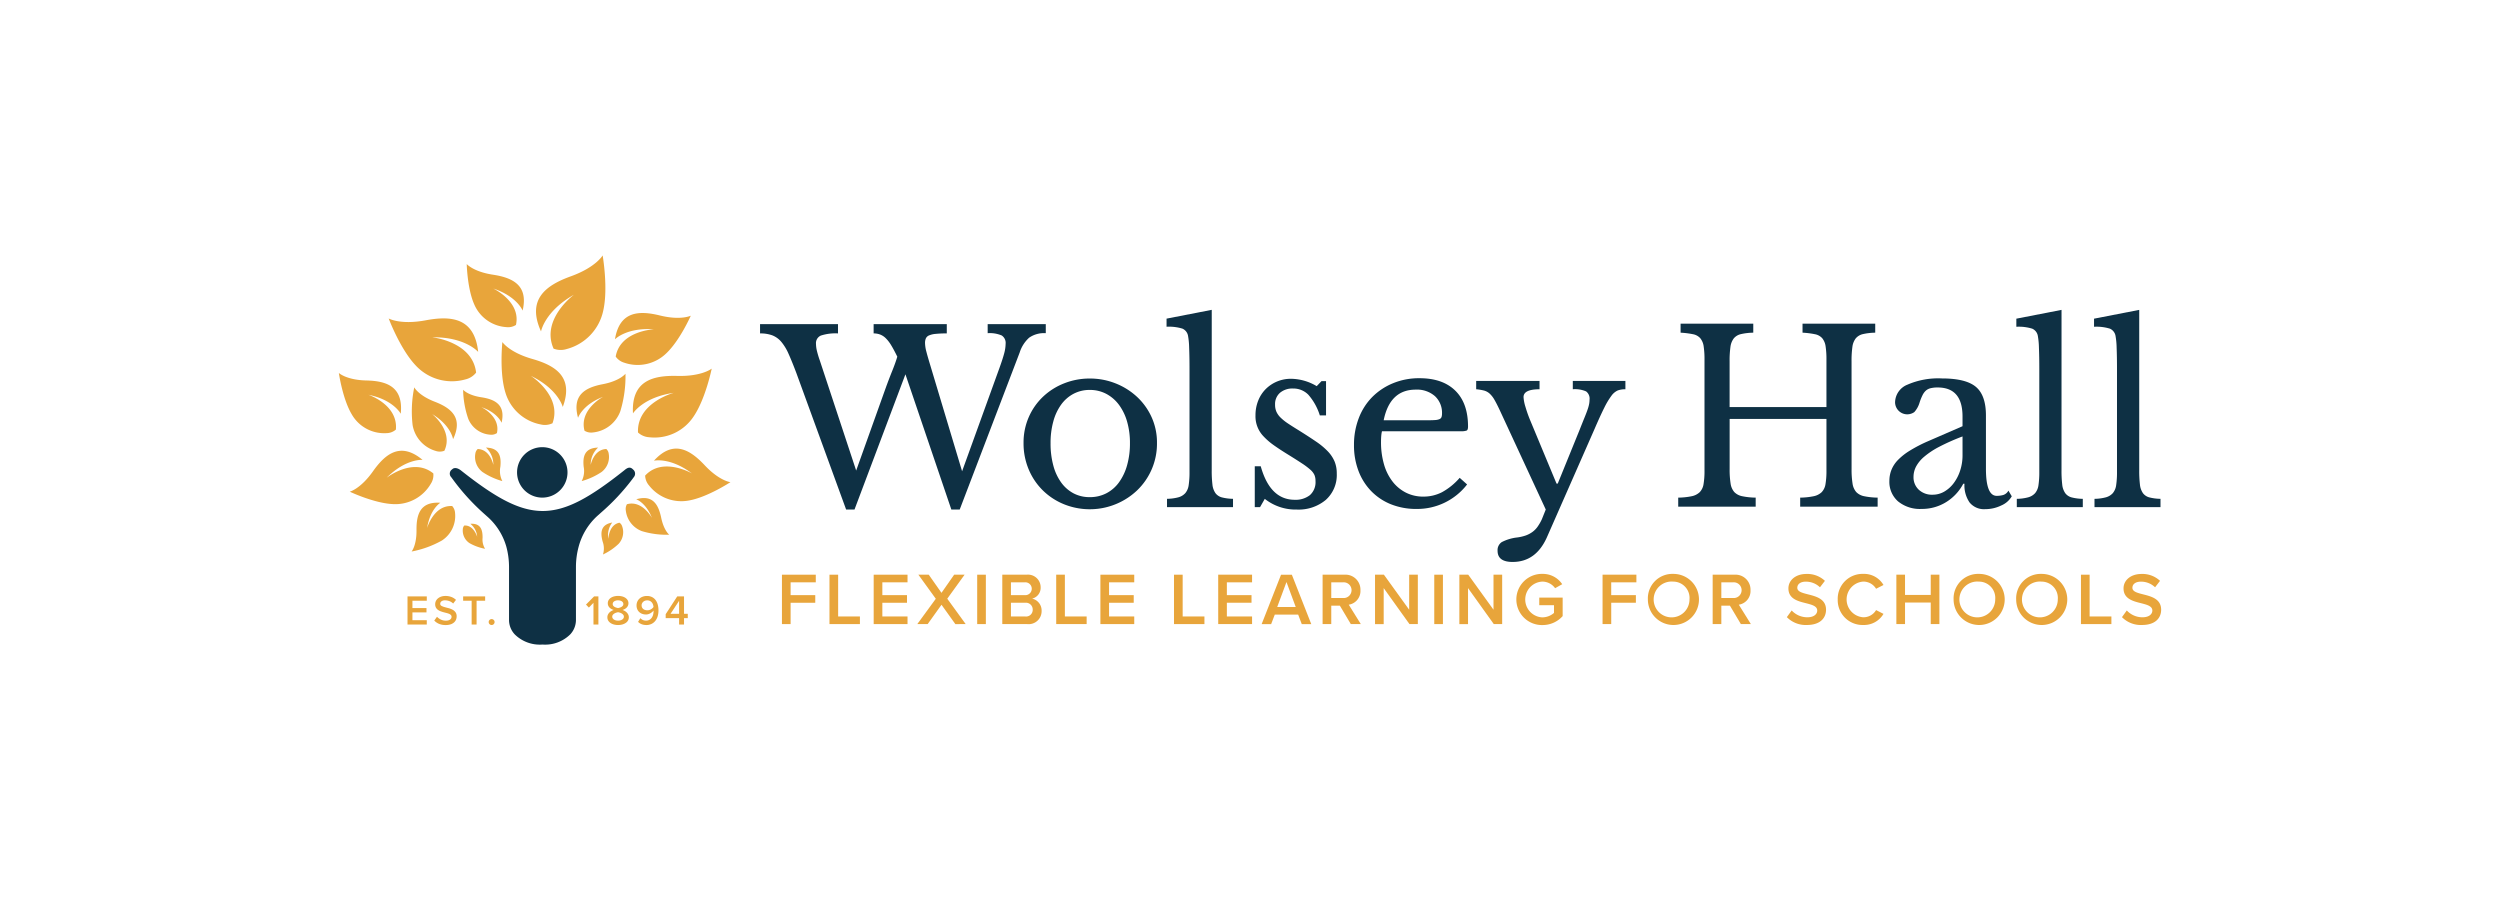 <?xml version="1.0" encoding="UTF-8"?> <svg xmlns="http://www.w3.org/2000/svg" xmlns:xlink="http://www.w3.org/1999/xlink" width="500" height="180" viewBox="0 0 500 180"><defs><clipPath id="clip-path"><rect id="Rectangle_447" data-name="Rectangle 447" width="364.461" height="77.826" fill="none"></rect></clipPath><clipPath id="clip-Logos_7"><rect width="500" height="180"></rect></clipPath></defs><g id="Logos_7" data-name="Logos – 7" clip-path="url(#clip-Logos_7)"><g id="Group_333" data-name="Group 333" transform="translate(67.77 51.087)"><g id="Group_332" data-name="Group 332" transform="translate(0 0)" clip-path="url(#clip-path)"><path id="Path_531" data-name="Path 531" d="M163.809,49.555l7.461-20.63q.669-1.853.956-2.947a7.653,7.653,0,0,0,.287-1.9,1.773,1.773,0,0,0-.789-1.687,6.1,6.1,0,0,0-2.8-.453V20.131h11.621v1.806a5.223,5.223,0,0,0-3.324.9,6.712,6.712,0,0,0-1.889,2.947l-12,31.422h-1.674l-9.182-27.047L142.289,57.209h-1.674l-9.947-27.286q-.86-2.28-1.554-3.828a9.922,9.922,0,0,0-1.482-2.447,4.5,4.5,0,0,0-1.794-1.283,6.928,6.928,0,0,0-2.439-.38V20.131h15.59v1.853a9.477,9.477,0,0,0-3.419.427,1.64,1.64,0,0,0-.981,1.664,6.26,6.26,0,0,0,.192,1.427,19.188,19.188,0,0,0,.573,1.9l7.27,22.009,5.882-16.449q.67-1.851,1.315-3.445t1.029-2.877q-.671-1.378-1.22-2.281a7.058,7.058,0,0,0-1.1-1.427,3.289,3.289,0,0,0-1.148-.737,3.746,3.746,0,0,0-1.267-.214V20.131h14.633v1.853a21.25,21.25,0,0,0-2.247.095,4.319,4.319,0,0,0-1.316.31,1.2,1.2,0,0,0-.621.593,2.233,2.233,0,0,0-.167.9,7.139,7.139,0,0,0,.263,1.734q.262,1.023.741,2.591Z" transform="translate(-39.16 -6.388)" fill="#0e3044"></path><path id="Path_532" data-name="Path 532" d="M213.845,36.065a13.814,13.814,0,0,1,5.165.974,13.661,13.661,0,0,1,4.28,2.686,12.7,12.7,0,0,1,2.918,4.064,12.266,12.266,0,0,1,1.076,5.157,12.946,12.946,0,0,1-3.994,9.508,13.767,13.767,0,0,1-14.538,2.78A13.011,13.011,0,0,1,204.52,58.5a12.8,12.8,0,0,1-2.869-4.207,13.388,13.388,0,0,1-1.052-5.348,12.664,12.664,0,0,1,1.052-5.182,12.475,12.475,0,0,1,2.869-4.087,13.112,13.112,0,0,1,4.232-2.662,13.776,13.776,0,0,1,5.093-.95m0,2.281a6.871,6.871,0,0,0-3.228.761,7.193,7.193,0,0,0-2.487,2.163,10.323,10.323,0,0,0-1.578,3.375,16.114,16.114,0,0,0-.55,4.35,16.769,16.769,0,0,0,.55,4.469,10.308,10.308,0,0,0,1.578,3.4,7.244,7.244,0,0,0,2.463,2.161,6.813,6.813,0,0,0,3.251.761,7.1,7.1,0,0,0,3.3-.761,7.233,7.233,0,0,0,2.535-2.186,10.688,10.688,0,0,0,1.626-3.422,15.988,15.988,0,0,0,.574-4.422,15.286,15.286,0,0,0-.574-4.325,10.457,10.457,0,0,0-1.626-3.352,7.579,7.579,0,0,0-2.535-2.187,6.954,6.954,0,0,0-3.3-.785" transform="translate(-63.659 -11.445)" fill="#0e3044"></path><path id="Path_533" data-name="Path 533" d="M251.527,47.984a23.274,23.274,0,0,0,.143,2.9,3.66,3.66,0,0,0,.6,1.711,2.336,2.336,0,0,0,1.292.857,9.562,9.562,0,0,0,2.223.284V55.4h-13.2V53.736a9.078,9.078,0,0,0,2.3-.309,2.868,2.868,0,0,0,1.363-.833,3.121,3.121,0,0,0,.67-1.592,17.3,17.3,0,0,0,.167-2.686V27.829q0-2.566-.072-4.3a15.154,15.154,0,0,0-.216-2.353,1.931,1.931,0,0,0-1.123-1.474,9.088,9.088,0,0,0-3.18-.381V17.7l9.038-1.759Z" transform="translate(-76.953 -5.06)" fill="#0e3044"></path><path id="Path_534" data-name="Path 534" d="M269.392,61.817H268.34V53.64h1.195q1.866,6.7,6.792,6.7a4.624,4.624,0,0,0,3.036-.927,3.454,3.454,0,0,0,1.124-2.828,3.064,3.064,0,0,0-.215-1.211,3.221,3.221,0,0,0-.813-1.047,14.2,14.2,0,0,0-1.674-1.259q-1.076-.713-2.845-1.807-1.626-1-2.821-1.853a13.138,13.138,0,0,1-2.009-1.735,5.752,5.752,0,0,1-1.626-4.207,7.823,7.823,0,0,1,.55-2.971,6.826,6.826,0,0,1,1.507-2.306,7.048,7.048,0,0,1,2.248-1.5,7.156,7.156,0,0,1,2.821-.547,10.212,10.212,0,0,1,5.117,1.473l.957-1h.909v6.846h-1.244a11.373,11.373,0,0,0-2.3-4.136,4.175,4.175,0,0,0-3.061-1.236,3.817,3.817,0,0,0-2.606.855,2.986,2.986,0,0,0-.98,2.376,3.441,3.441,0,0,0,.263,1.4A3.877,3.877,0,0,0,273.5,43.9a10.013,10.013,0,0,0,1.458,1.165q.886.594,2.129,1.355,2.054,1.283,3.514,2.281a14.291,14.291,0,0,1,2.367,1.972,6.758,6.758,0,0,1,1.339,2.021,6.193,6.193,0,0,1,.431,2.376,6.679,6.679,0,0,1-2.2,5.3,8.473,8.473,0,0,1-5.787,1.925,9.955,9.955,0,0,1-6.409-2.139Z" transform="translate(-85.156 -11.471)" fill="#0e3044"></path><path id="Path_535" data-name="Path 535" d="M320.031,57.216a12.611,12.611,0,0,1-10.091,4.9,13.566,13.566,0,0,1-5.117-.926,11.422,11.422,0,0,1-3.946-2.616,11.743,11.743,0,0,1-2.558-4.039,14.32,14.32,0,0,1-.909-5.205,14.733,14.733,0,0,1,.957-5.372,12.124,12.124,0,0,1,2.7-4.232,12.523,12.523,0,0,1,4.16-2.756,13.686,13.686,0,0,1,5.284-1q4.638,0,7.173,2.5t2.534,7.155q0,.665-.263.808a3.173,3.173,0,0,1-1.219.143H303.007a5.911,5.911,0,0,0-.144.927q-.048.547-.048,1.212a15.77,15.77,0,0,0,.6,4.492,10.152,10.152,0,0,0,1.722,3.447,7.914,7.914,0,0,0,2.678,2.21,7.59,7.59,0,0,0,3.467.784,8.07,8.07,0,0,0,3.73-.879,12.871,12.871,0,0,0,3.538-2.877Zm-7.891-12.835q.955,0,1.53-.047a2.484,2.484,0,0,0,.861-.191.732.732,0,0,0,.383-.4,2.058,2.058,0,0,0,.1-.69,4.535,4.535,0,0,0-1.41-3.493,5.447,5.447,0,0,0-3.85-1.307q-5.165,0-6.408,6.132Z" transform="translate(-94.382 -11.414)" fill="#0e3044"></path><path id="Path_536" data-name="Path 536" d="M347.339,68.072q-2.2,4.895-6.838,4.9-3.014,0-3.013-2.235A1.922,1.922,0,0,1,338.325,69a8.854,8.854,0,0,1,3.085-.926,8.745,8.745,0,0,0,1.721-.4A5.473,5.473,0,0,0,344.422,67a4.515,4.515,0,0,0,1.028-1.022,9.5,9.5,0,0,0,.885-1.522l.789-1.97-9.182-19.824q-.624-1.33-1.077-2.114a5.06,5.06,0,0,0-.956-1.236,2.731,2.731,0,0,0-1.124-.618,10.357,10.357,0,0,0-1.578-.261V36.771h12.673v1.664q-3.2,0-3.2,1.569a7.96,7.96,0,0,0,.383,1.949,24.986,24.986,0,0,0,.956,2.709l5.261,12.646h.239l4.352-10.7q.62-1.57,1.028-2.567t.622-1.64a7.374,7.374,0,0,0,.287-1.07,4.9,4.9,0,0,0,.072-.808,1.8,1.8,0,0,0-.694-1.664,5.593,5.593,0,0,0-2.654-.428V36.771h10.521v1.664a4.3,4.3,0,0,0-1.531.238,3.145,3.145,0,0,0-1.267,1.07,15.03,15.03,0,0,0-1.434,2.4q-.789,1.57-1.937,4.23Z" transform="translate(-105.742 -11.669)" fill="#0e3044"></path><path id="Path_537" data-name="Path 537" d="M427.072,49.031a17.942,17.942,0,0,0,.191,2.922,3.274,3.274,0,0,0,.742,1.711,3,3,0,0,0,1.578.833,14.151,14.151,0,0,0,2.7.284v1.807H416.791V54.782a14.165,14.165,0,0,0,2.7-.284,3.255,3.255,0,0,0,1.6-.808,2.969,2.969,0,0,0,.765-1.617,15.7,15.7,0,0,0,.191-2.71V39.047H402.684v9.984a18.033,18.033,0,0,0,.19,2.922,3.278,3.278,0,0,0,.741,1.711,3,3,0,0,0,1.578.833,14.152,14.152,0,0,0,2.7.284v1.807H392.4V54.782a14.164,14.164,0,0,0,2.7-.284,3.255,3.255,0,0,0,1.6-.808,2.965,2.965,0,0,0,.766-1.617,15.647,15.647,0,0,0,.19-2.71V27.211a17.341,17.341,0,0,0-.167-2.686,3.292,3.292,0,0,0-.67-1.616,2.58,2.58,0,0,0-1.459-.808,16.4,16.4,0,0,0-2.486-.309V19.986h14.537v1.806a11.748,11.748,0,0,0-2.463.285,2.6,2.6,0,0,0-1.434.855,3.517,3.517,0,0,0-.67,1.711,19.953,19.953,0,0,0-.167,2.9v9.127h19.368v-9.46a17.228,17.228,0,0,0-.168-2.686,3.285,3.285,0,0,0-.669-1.616,2.576,2.576,0,0,0-1.458-.808,16.4,16.4,0,0,0-2.488-.309V19.986h14.539v1.806a11.731,11.731,0,0,0-2.463.285,2.609,2.609,0,0,0-1.434.855,3.511,3.511,0,0,0-.67,1.711,19.938,19.938,0,0,0-.167,2.9Z" transform="translate(-124.526 -6.342)" fill="#0e3044"></path><path id="Path_538" data-name="Path 538" d="M468.892,45.592V43.644q0-5.8-4.974-5.8a5.844,5.844,0,0,0-1.387.142,2.259,2.259,0,0,0-.956.475,3.061,3.061,0,0,0-.694.952,10.461,10.461,0,0,0-.6,1.52,4.959,4.959,0,0,1-1.029,1.83,2.437,2.437,0,0,1-3.85-1.925,3.884,3.884,0,0,1,2.44-3.542,15.41,15.41,0,0,1,6.934-1.26q4.782,0,6.791,1.688t2.008,5.727V54.1q0,5.42,2.152,5.419a4.9,4.9,0,0,0,1.291-.167,1.785,1.785,0,0,0,1.052-.88l.67,1.141a4.417,4.417,0,0,1-2.1,1.83,7.3,7.3,0,0,1-3.2.737,3.709,3.709,0,0,1-3.132-1.33,6.019,6.019,0,0,1-1.028-3.755h-.239a9.518,9.518,0,0,1-3.444,3.685,9.123,9.123,0,0,1-4.878,1.354,6.908,6.908,0,0,1-4.735-1.52,5.187,5.187,0,0,1-1.721-4.088,5.976,5.976,0,0,1,.406-2.187,6.108,6.108,0,0,1,1.315-2,12.3,12.3,0,0,1,2.392-1.877,29.069,29.069,0,0,1,3.634-1.878Zm0,2.044a43.262,43.262,0,0,0-4.615,2.044,16.164,16.164,0,0,0-3.037,2,6.778,6.778,0,0,0-1.65,2,4.5,4.5,0,0,0-.5,2.044,3.382,3.382,0,0,0,1.052,2.567,3.86,3.86,0,0,0,2.774,1,4.573,4.573,0,0,0,2.319-.617,6.31,6.31,0,0,0,1.889-1.688,8.527,8.527,0,0,0,1.292-2.519,9.766,9.766,0,0,0,.478-3.066Z" transform="translate(-144.157 -11.436)" fill="#0e3044"></path><path id="Path_539" data-name="Path 539" d="M500.493,47.992a23.318,23.318,0,0,0,.143,2.9,3.665,3.665,0,0,0,.6,1.711,2.337,2.337,0,0,0,1.292.856,9.552,9.552,0,0,0,2.223.285v1.664h-13.2V53.744a9.164,9.164,0,0,0,2.3-.31,2.871,2.871,0,0,0,1.363-.831,3.126,3.126,0,0,0,.67-1.592,17.324,17.324,0,0,0,.167-2.686V27.836q0-2.567-.072-4.3a15.177,15.177,0,0,0-.216-2.353,1.931,1.931,0,0,0-1.123-1.472,9.055,9.055,0,0,0-3.181-.381V17.712l9.038-1.759Z" transform="translate(-155.961 -5.063)" fill="#0e3044"></path><path id="Path_540" data-name="Path 540" d="M523.261,47.992a23.323,23.323,0,0,0,.143,2.9A3.665,3.665,0,0,0,524,52.6a2.334,2.334,0,0,0,1.292.856,9.552,9.552,0,0,0,2.223.285v1.664h-13.2V53.744a9.164,9.164,0,0,0,2.3-.31,2.871,2.871,0,0,0,1.363-.831,3.126,3.126,0,0,0,.67-1.592,17.317,17.317,0,0,0,.167-2.686V27.836q0-2.567-.072-4.3a15.17,15.17,0,0,0-.216-2.353,1.931,1.931,0,0,0-1.123-1.472,9.055,9.055,0,0,0-3.181-.381V17.712l9.038-1.759Z" transform="translate(-163.186 -5.063)" fill="#0e3044"></path><path id="Path_541" data-name="Path 541" d="M129.813,93.535h6.769v1.526h-5.036v2.562h4.932v1.526h-4.932v4.266h-1.733Z" transform="translate(-41.195 -29.683)" fill="#e8a53b"></path><path id="Path_542" data-name="Path 542" d="M143.74,93.535h1.733v8.354h4.355v1.526H143.74Z" transform="translate(-45.615 -29.683)" fill="#e8a53b"></path><path id="Path_543" data-name="Path 543" d="M156.691,93.535h6.769v1.526h-5.036v2.562h4.932v1.526h-4.932v2.74h5.036v1.526h-6.769Z" transform="translate(-49.725 -29.683)" fill="#e8a53b"></path><path id="Path_544" data-name="Path 544" d="M174.311,99.549l-2.77,3.866h-2.073l3.7-5.065-3.481-4.814h2.073l2.548,3.629,2.533-3.629h2.089l-3.467,4.8,3.688,5.08H177.08Z" transform="translate(-53.78 -29.683)" fill="#e8a53b"></path><rect id="Rectangle_445" data-name="Rectangle 445" width="1.733" height="9.879" transform="translate(127.668 63.852)" fill="#e8a53b"></rect><path id="Path_545" data-name="Path 545" d="M194.37,93.536h4.858a2.531,2.531,0,0,1,2.815,2.518,2.22,2.22,0,0,1-1.718,2.266,2.429,2.429,0,0,1,1.91,2.429,2.594,2.594,0,0,1-2.873,2.666H194.37Zm4.5,4.088a1.286,1.286,0,1,0,0-2.563H196.1v2.563Zm.074,4.266a1.332,1.332,0,0,0,1.511-1.378,1.357,1.357,0,0,0-1.511-1.363H196.1v2.74Z" transform="translate(-61.682 -29.683)" fill="#e8a53b"></path><path id="Path_546" data-name="Path 546" d="M210.163,93.535H211.9v8.354h4.354v1.526h-6.087Z" transform="translate(-66.694 -29.683)" fill="#e8a53b"></path><path id="Path_547" data-name="Path 547" d="M223.114,93.535h6.769v1.526h-5.036v2.562h4.932v1.526h-4.932v2.74h5.036v1.526h-6.769Z" transform="translate(-70.804 -29.683)" fill="#e8a53b"></path><path id="Path_548" data-name="Path 548" d="M244.676,93.535h1.733v8.354h4.354v1.526h-6.087Z" transform="translate(-77.647 -29.683)" fill="#e8a53b"></path><path id="Path_549" data-name="Path 549" d="M257.627,93.535H264.4v1.526H259.36v2.562h4.932v1.526H259.36v2.74H264.4v1.526h-6.769Z" transform="translate(-81.757 -29.683)" fill="#e8a53b"></path><path id="Path_550" data-name="Path 550" d="M277.663,101.519h-4.68l-.726,1.9h-1.9l3.88-9.879H276.4l3.881,9.879h-1.9Zm-4.191-1.526h3.7L275.323,95Z" transform="translate(-85.798 -29.683)" fill="#e8a53b"></path><path id="Path_551" data-name="Path 551" d="M291.665,99.726h-1.718v3.688h-1.733V93.535h4.34a3,3,0,0,1,3.229,3.1,2.77,2.77,0,0,1-2.34,2.9l2.414,3.88h-2Zm.651-4.665h-2.37V98.2h2.37a1.574,1.574,0,1,0,0-3.14" transform="translate(-91.463 -29.683)" fill="#e8a53b"></path><path id="Path_552" data-name="Path 552" d="M305.305,96.216v7.2h-1.733V93.536h1.778l5.051,7.005V93.536h1.733v9.879H310.46Z" transform="translate(-96.337 -29.683)" fill="#e8a53b"></path><rect id="Rectangle_446" data-name="Rectangle 446" width="1.733" height="9.879" transform="translate(219.083 63.852)" fill="#e8a53b"></rect><path id="Path_553" data-name="Path 553" d="M330.013,96.216v7.2H328.28V93.536h1.778l5.051,7.005V93.536h1.733v9.879h-1.674Z" transform="translate(-104.178 -29.683)" fill="#e8a53b"></path><path id="Path_554" data-name="Path 554" d="M350.167,93.3a4.645,4.645,0,0,1,3.985,2.059l-1.422.8a3.147,3.147,0,0,0-2.563-1.318,3.581,3.581,0,0,0,0,7.154,3.621,3.621,0,0,0,2.34-.889v-1.54H349.56V98.037h4.68v3.7a5.359,5.359,0,0,1-4.073,1.793,5.118,5.118,0,1,1,0-10.235" transform="translate(-109.478 -29.607)" fill="#e8a53b"></path><path id="Path_555" data-name="Path 555" d="M370.234,93.535H377v1.526h-5.036v2.562H376.9v1.526h-4.932v4.266h-1.733Z" transform="translate(-117.492 -29.683)" fill="#e8a53b"></path><path id="Path_556" data-name="Path 556" d="M388.56,93.3a5.11,5.11,0,1,1-5.05,5.11,4.9,4.9,0,0,1,5.05-5.11m0,1.541a3.583,3.583,0,1,0,3.273,3.57,3.273,3.273,0,0,0-3.273-3.57" transform="translate(-121.705 -29.607)" fill="#e8a53b"></path><path id="Path_557" data-name="Path 557" d="M405.943,99.726h-1.718v3.688h-1.733V93.535h4.34a3,3,0,0,1,3.229,3.1,2.77,2.77,0,0,1-2.34,2.9l2.414,3.88h-2Zm.652-4.665h-2.37V98.2h2.37a1.574,1.574,0,1,0,0-3.14" transform="translate(-127.729 -29.683)" fill="#e8a53b"></path><path id="Path_558" data-name="Path 558" d="M425.191,100.62a4.261,4.261,0,0,0,3.125,1.363c1.422,0,1.984-.7,1.984-1.348,0-.889-1.051-1.156-2.251-1.467-1.614-.4-3.51-.874-3.51-2.962,0-1.629,1.437-2.888,3.6-2.888a5.137,5.137,0,0,1,3.7,1.378l-.992,1.289a4.014,4.014,0,0,0-2.858-1.126c-1.022,0-1.674.489-1.674,1.229,0,.771,1.007,1.023,2.177,1.319,1.629.414,3.57.918,3.57,3.066,0,1.645-1.155,3.051-3.822,3.051a5.283,5.283,0,0,1-4.013-1.57Z" transform="translate(-134.626 -29.614)" fill="#e8a53b"></path><path id="Path_559" data-name="Path 559" d="M439.131,98.407a4.965,4.965,0,0,1,5.11-5.11,4.5,4.5,0,0,1,4.043,2.221l-1.481.756a2.965,2.965,0,0,0-2.563-1.437,3.578,3.578,0,0,0,0,7.139,2.934,2.934,0,0,0,2.563-1.437l1.481.756a4.52,4.52,0,0,1-4.043,2.222,4.966,4.966,0,0,1-5.11-5.11" transform="translate(-139.356 -29.607)" fill="#e8a53b"></path><path id="Path_560" data-name="Path 560" d="M463.184,99.1h-5.14v4.31h-1.733V93.536h1.733v4.043h5.14V93.536h1.733v9.879h-1.733Z" transform="translate(-144.808 -29.683)" fill="#e8a53b"></path><path id="Path_561" data-name="Path 561" d="M478.13,93.3a5.11,5.11,0,1,1-5.05,5.11,4.9,4.9,0,0,1,5.05-5.11m0,1.541a3.583,3.583,0,1,0,3.273,3.57,3.273,3.273,0,0,0-3.273-3.57" transform="translate(-150.129 -29.607)" fill="#e8a53b"></path><path id="Path_562" data-name="Path 562" d="M496.461,93.3a5.11,5.11,0,1,1-5.051,5.11,4.9,4.9,0,0,1,5.051-5.11m0,1.541a3.583,3.583,0,1,0,3.273,3.57,3.272,3.272,0,0,0-3.273-3.57" transform="translate(-155.946 -29.607)" fill="#e8a53b"></path><path id="Path_563" data-name="Path 563" d="M510.392,93.535h1.733v8.354h4.354v1.526h-6.087Z" transform="translate(-161.97 -29.683)" fill="#e8a53b"></path><path id="Path_564" data-name="Path 564" d="M523.373,100.62a4.261,4.261,0,0,0,3.125,1.363c1.422,0,1.984-.7,1.984-1.348,0-.889-1.051-1.156-2.251-1.467-1.614-.4-3.51-.874-3.51-2.962,0-1.629,1.437-2.888,3.6-2.888a5.14,5.14,0,0,1,3.7,1.378l-.993,1.289a4.014,4.014,0,0,0-2.858-1.126c-1.022,0-1.674.489-1.674,1.229,0,.771,1.007,1.023,2.177,1.319,1.629.414,3.57.918,3.57,3.066,0,1.645-1.156,3.051-3.822,3.051a5.284,5.284,0,0,1-4.013-1.57Z" transform="translate(-165.784 -29.614)" fill="#e8a53b"></path><path id="Path_565" data-name="Path 565" d="M62.3,61.219a5.044,5.044,0,1,1-5.044-5.044A5.044,5.044,0,0,1,62.3,61.219" transform="translate(-16.57 -17.827)" fill="#0e3044"></path><path id="Path_566" data-name="Path 566" d="M34.781,62.766C48.5,73.6,53.816,73.49,67.407,62.7c.645-.55,1.128-.715,1.634-.27l.145.134a1.067,1.067,0,0,1,.113,1.513l-.332.454a43.562,43.562,0,0,1-6.231,6.647l-.709.633a12.773,12.773,0,0,0-3.766,6.215,15.7,15.7,0,0,0-.527,3.955V92.622a4.222,4.222,0,0,1-1.118,2.871A7.135,7.135,0,0,1,51.1,97.556h-.115a7.134,7.134,0,0,1-5.517-2.063,4.222,4.222,0,0,1-1.118-2.871V81.979a15.7,15.7,0,0,0-.527-3.955,12.61,12.61,0,0,0-3.861-6.1l-.709-.634a43.757,43.757,0,0,1-6.135-6.764l-.333-.454a1.01,1.01,0,0,1,.065-1.466l.246-.2s.589-.508,1.686.358" transform="translate(-10.314 -19.73)" fill="#0e3044"></path><line id="Line_1" data-name="Line 1" x1="0.035" transform="translate(58.784 49.742)" fill="#e8a53b"></line><path id="Path_567" data-name="Path 567" d="M20.115,105.52V99.891h3.856v.869H21.1v1.46h2.81v.869H21.1v1.561h2.869v.869Z" transform="translate(-6.383 -31.7)" fill="#e8a53b"></path><path id="Path_568" data-name="Path 568" d="M30.238,105.582a3.356,3.356,0,0,1-1.346-.244,2.815,2.815,0,0,1-.941-.65l.549-.76a2.738,2.738,0,0,0,.742.544,2.221,2.221,0,0,0,1.038.232,1.748,1.748,0,0,0,.519-.067,1.052,1.052,0,0,0,.35-.177.7.7,0,0,0,.2-.244.648.648,0,0,0,.063-.279.5.5,0,0,0-.139-.363,1.1,1.1,0,0,0-.371-.24,3.5,3.5,0,0,0-.527-.169c-.2-.048-.4-.1-.6-.156a6.058,6.058,0,0,1-.6-.2,2.053,2.053,0,0,1-.528-.295,1.37,1.37,0,0,1-.371-.447,1.4,1.4,0,0,1-.139-.654,1.444,1.444,0,0,1,.147-.646,1.574,1.574,0,0,1,.418-.523,1.993,1.993,0,0,1,.645-.35,2.613,2.613,0,0,1,.84-.127,3.283,3.283,0,0,1,1.186.2,2.75,2.75,0,0,1,.924.582l-.565.734a2.074,2.074,0,0,0-.756-.485,2.527,2.527,0,0,0-.873-.156,1.145,1.145,0,0,0-.7.19.6.6,0,0,0-.257.511.44.44,0,0,0,.241.4,2.729,2.729,0,0,0,.609.244q.369.105.791.211a3.664,3.664,0,0,1,.791.3,1.776,1.776,0,0,1,.609.507,1.348,1.348,0,0,1,.242.84,1.752,1.752,0,0,1-.128.666,1.5,1.5,0,0,1-.4.553,1.925,1.925,0,0,1-.683.38,3.084,3.084,0,0,1-.98.139" transform="translate(-8.87 -31.661)" fill="#e8a53b"></path><path id="Path_569" data-name="Path 569" d="M38.111,105.52V100.76h-1.7v-.869h4.4v.869H39.1v4.759Z" transform="translate(-11.553 -31.7)" fill="#e8a53b"></path><path id="Path_570" data-name="Path 570" d="M44.488,107.723a.591.591,0,1,1,.418-.173.57.57,0,0,1-.418.173" transform="translate(-13.931 -33.81)" fill="#e8a53b"></path><path id="Path_571" data-name="Path 571" d="M73.9,105.52v-4.346l-.92.954-.574-.6,1.62-1.637h.861v5.629Z" transform="translate(-22.976 -31.7)" fill="#e8a53b"></path><path id="Path_572" data-name="Path 572" d="M80.825,105.582a3.4,3.4,0,0,1-.821-.1,2.191,2.191,0,0,1-.69-.3,1.512,1.512,0,0,1-.472-.485,1.266,1.266,0,0,1-.173-.667,1.208,1.208,0,0,1,.1-.5,1.484,1.484,0,0,1,.274-.414,1.864,1.864,0,0,1,.4-.325,2.412,2.412,0,0,1,.485-.223,2.543,2.543,0,0,1-.451-.195,1.562,1.562,0,0,1-.375-.283,1.241,1.241,0,0,1-.253-.375,1.179,1.179,0,0,1-.093-.481,1.2,1.2,0,0,1,.181-.667,1.5,1.5,0,0,1,.476-.46,2.185,2.185,0,0,1,.661-.266,3.286,3.286,0,0,1,1.482,0,2.189,2.189,0,0,1,.661.266,1.539,1.539,0,0,1,.48.46,1.177,1.177,0,0,1,.186.667,1.146,1.146,0,0,1-.1.481,1.321,1.321,0,0,1-.257.375,1.562,1.562,0,0,1-.375.283,2.558,2.558,0,0,1-.45.195,2.423,2.423,0,0,1,.484.223,1.847,1.847,0,0,1,.4.325,1.484,1.484,0,0,1,.274.414,1.208,1.208,0,0,1,.1.5,1.266,1.266,0,0,1-.173.667,1.474,1.474,0,0,1-.472.481,2.33,2.33,0,0,1-.686.3,3.213,3.213,0,0,1-.817.1m0-.877a1.725,1.725,0,0,0,.445-.055,1.308,1.308,0,0,0,.368-.156.8.8,0,0,0,.254-.249.611.611,0,0,0,.094-.333.582.582,0,0,0-.131-.38,1.139,1.139,0,0,0-.317-.266,1.868,1.868,0,0,0-.386-.165,2.157,2.157,0,0,0-.326-.076,2.087,2.087,0,0,0-.335.076,1.863,1.863,0,0,0-.385.165,1.12,1.12,0,0,0-.317.266.579.579,0,0,0-.132.38.611.611,0,0,0,.094.333.813.813,0,0,0,.25.249,1.243,1.243,0,0,0,.368.156,1.806,1.806,0,0,0,.457.055m-.008-2.515c.084-.017.188-.042.311-.076a1.55,1.55,0,0,0,.349-.143,1.036,1.036,0,0,0,.282-.232.511.511,0,0,0,.117-.342.627.627,0,0,0-.08-.317.711.711,0,0,0-.223-.236,1.105,1.105,0,0,0-.337-.147,1.661,1.661,0,0,0-.42-.051,1.37,1.37,0,0,0-.765.2.626.626,0,0,0-.3.553.512.512,0,0,0,.118.342,1,1,0,0,0,.285.232,1.65,1.65,0,0,0,.353.143q.185.05.311.076" transform="translate(-24.965 -31.661)" fill="#e8a53b"></path><path id="Path_573" data-name="Path 573" d="M89.128,105.569a2.348,2.348,0,0,1-.921-.169,2.133,2.133,0,0,1-.686-.455l.455-.743a1.743,1.743,0,0,0,.484.358,1.508,1.508,0,0,0,.67.131,1.312,1.312,0,0,0,.661-.16,1.4,1.4,0,0,0,.463-.418,1.819,1.819,0,0,0,.269-.59,2.62,2.62,0,0,0,.089-.679v-.169a1.682,1.682,0,0,1-.257.283,2.177,2.177,0,0,1-.35.253,2,2,0,0,1-.426.186,1.61,1.61,0,0,1-.477.072,2.178,2.178,0,0,1-.721-.118,1.8,1.8,0,0,1-.6-.345,1.606,1.606,0,0,1-.414-.57,1.931,1.931,0,0,1-.152-.789,1.855,1.855,0,0,1,.147-.734,1.809,1.809,0,0,1,.417-.6,1.945,1.945,0,0,1,.653-.4,2.365,2.365,0,0,1,.855-.147,2.212,2.212,0,0,1,1.057.236,2.029,2.029,0,0,1,.72.633,2.735,2.735,0,0,1,.408.924,4.623,4.623,0,0,1,.13,1.118,3.939,3.939,0,0,1-.16,1.139,2.745,2.745,0,0,1-.47.924,2.179,2.179,0,0,1-.773.616,2.424,2.424,0,0,1-1.067.223m.243-2.953a1.435,1.435,0,0,0,.692-.177,1.537,1.537,0,0,0,.54-.481,2.02,2.02,0,0,0-.093-.464,1.322,1.322,0,0,0-.228-.426,1.217,1.217,0,0,0-.38-.313,1.17,1.17,0,0,0-.557-.122,1.22,1.22,0,0,0-.485.089,1.1,1.1,0,0,0-.35.232.978.978,0,0,0-.215.316.889.889,0,0,0-.072.342,1.012,1.012,0,0,0,.093.451.856.856,0,0,0,.253.313,1.1,1.1,0,0,0,.367.182,1.593,1.593,0,0,0,.435.059" transform="translate(-27.676 -31.657)" fill="#e8a53b"></path><path id="Path_574" data-name="Path 574" d="M98.437,105.519v-1.275H95.753v-.793l2.312-3.561h1.358v3.485h.75v.869h-.75v1.275Zm0-4.742-1.713,2.6h1.713Z" transform="translate(-30.387 -31.7)" fill="#e8a53b"></path><path id="Path_575" data-name="Path 575" d="M94.326,38s-7.425,1.991-7.16,7.932a3.6,3.6,0,0,0,2.234.954A9.357,9.357,0,0,0,98.243,42.8c2.436-3.54,3.664-9.64,3.664-9.64s-1.956,1.588-6.881,1.461-9.215.986-8.866,7.5c0,0,1.972-3.22,8.167-4.12" transform="translate(-27.336 -10.524)" fill="#e8a53b"></path><path id="Path_576" data-name="Path 576" d="M23.3,22.229s8.064.827,8.785,7.058a3.8,3.8,0,0,1-2.166,1.367,9.867,9.867,0,0,1-9.892-2.77C16.9,24.607,14.6,18.462,14.6,18.462s2.3,1.325,7.41.367,9.759-.52,10.488,6.321c0,0-2.594-3.023-9.194-2.92" transform="translate(-4.633 -5.855)" fill="#e8a53b"></path><path id="Path_577" data-name="Path 577" d="M53.495,32.117s6.349,4.034,4.361,9.5a3.52,3.52,0,0,1-2.365.236,9.155,9.155,0,0,1-7.059-6.4c-1.238-4.019-.6-10.075-.6-10.075s1.361,2.056,6,3.381,8.315,3.62,6.08,9.6c0,0-.9-3.585-6.418-6.239" transform="translate(-15.128 -8.053)" fill="#e8a53b"></path><path id="Path_578" data-name="Path 578" d="M42.773,7.422s5.586,2.623,4.538,7.281a2.892,2.892,0,0,1-1.9.438A7.514,7.514,0,0,1,39,10.663c-1.425-3.143-1.533-8.137-1.533-8.137S38.788,4.057,42.7,4.653s7.143,2.081,5.946,7.179c0,0-1.1-2.825-5.872-4.411" transform="translate(-11.89 -0.802)" fill="#e8a53b"></path><path id="Path_579" data-name="Path 579" d="M65.364,7.845s-6.688,4.918-4.088,10.792a3.887,3.887,0,0,0,2.622.082,10.106,10.106,0,0,0,7.292-7.582C72.251,6.619,71.091,0,71.091,0s-1.345,2.365-6.35,4.172S55.857,8.782,58.766,15.2c0,0,.72-4.015,6.6-7.352" transform="translate(-18.332 0)" fill="#e8a53b"></path><path id="Path_580" data-name="Path 580" d="M74.936,39.279s-4.824,2.553-3.708,6.777a2.517,2.517,0,0,0,1.7.345A6.533,6.533,0,0,0,78.4,42.13a23.921,23.921,0,0,0,1.02-7.472s-1.1,1.436-4.531,2.091-6.221,2.1-4.955,6.723c0,0,.858-2.609,5-4.194" transform="translate(-22.095 -10.999)" fill="#e8a53b"></path><path id="Path_581" data-name="Path 581" d="M72.946,59.757s.6-3.087,3.12-3.175a1.451,1.451,0,0,1,.473.878A3.765,3.765,0,0,1,75.1,61.193,13.781,13.781,0,0,1,71.144,63a4.37,4.37,0,0,0,.4-2.849c-.21-2,.124-3.782,2.883-3.854a4.587,4.587,0,0,0-1.479,3.459" transform="translate(-22.577 -17.866)" fill="#e8a53b"></path><path id="Path_582" data-name="Path 582" d="M43.559,59.757s-.6-3.087-3.12-3.175a1.449,1.449,0,0,0-.474.878,3.766,3.766,0,0,0,1.443,3.733A13.781,13.781,0,0,0,45.361,63a4.376,4.376,0,0,1-.4-2.849c.21-2-.124-3.782-2.883-3.854a4.587,4.587,0,0,1,1.479,3.459" transform="translate(-12.659 -17.866)" fill="#e8a53b"></path><path id="Path_583" data-name="Path 583" d="M25.434,44s4.29,3.374,2.437,7.33a2.52,2.52,0,0,1-1.731.037,6.532,6.532,0,0,1-4.624-5.181,23.9,23.9,0,0,1,.331-7.534s.829,1.61,4.085,2.867,5.745,3.181,3.675,7.5c0,0-.378-2.721-4.173-5.02" transform="translate(-6.765 -12.267)" fill="#e8a53b"></path><path id="Path_584" data-name="Path 584" d="M5.938,38.807s5.931,1.971,5.469,6.951a2.886,2.886,0,0,1-1.85.711,7.479,7.479,0,0,1-6.992-3.787C.74,39.611,0,34.437,0,34.437s1.518,1.412,5.513,1.5,7.423,1.2,6.868,6.655c0,0-1.463-2.785-6.443-3.789" transform="translate(0 -10.928)" fill="#e8a53b"></path><path id="Path_585" data-name="Path 585" d="M40.059,42.827s3.854,1.849,3.11,5.189a1.973,1.973,0,0,1-1.316.323,5.117,5.117,0,0,1-4.417-3.174,18.723,18.723,0,0,1-1.028-5.816s.908,1.09,3.611,1.5S44.95,42.3,44.1,45.955c0,0-.752-2.016-4.044-3.128" transform="translate(-11.554 -12.487)" fill="#e8a53b"></path><path id="Path_586" data-name="Path 586" d="M88.661,20.126s-6.732.313-7.62,5.452a3.157,3.157,0,0,0,1.735,1.236,8.205,8.205,0,0,0,8.339-1.842c2.75-2.576,4.945-7.57,4.945-7.57s-1.973.993-6.168-.039-8.078-.883-9,4.761c0,0,2.293-2.389,7.767-2" transform="translate(-25.671 -5.353)" fill="#e8a53b"></path><path id="Path_587" data-name="Path 587" d="M99.1,61.562s-5.821-3.4-9.363.427a3.161,3.161,0,0,0,.784,1.982,8.208,8.208,0,0,0,8,2.995c3.711-.664,8.272-3.662,8.272-3.662s-2.2-.24-5.155-3.39-6.3-5.139-10.144-.9c0,0,3.224-.757,7.606,2.551" transform="translate(-28.477 -17.959)" fill="#e8a53b"></path><path id="Path_588" data-name="Path 588" d="M89.3,75.062s-1.951-3.617-5.01-2.748a1.925,1.925,0,0,0-.221,1.281,5,5,0,0,0,3.215,4.1,17,17,0,0,0,5.468.718s-1.068-.822-1.609-3.4-1.649-4.673-4.994-3.688c0,0,1.919.629,3.15,3.741" transform="translate(-26.674 -22.554)" fill="#e8a53b"></path><path id="Path_589" data-name="Path 589" d="M10.573,62.624s5.3-4.173,9.333-.868a3.162,3.162,0,0,1-.5,2.07,8.208,8.208,0,0,1-7.512,4.07c-3.767-.146-8.7-2.485-8.7-2.485s2.142-.541,4.639-4.069,5.529-5.958,9.922-2.294c0,0-3.3-.3-7.182,3.576" transform="translate(-1.013 -18.16)" fill="#e8a53b"></path><path id="Path_590" data-name="Path 590" d="M24.413,77.507s1.314-4.617,5.022-4.4a2.25,2.25,0,0,1,.574,1.4A5.846,5.846,0,0,1,27.374,80a19.857,19.857,0,0,1-6.056,2.2s1.01-1.206.979-4.284.7-5.745,4.768-5.465c0,0-2.03,1.2-2.651,5.061" transform="translate(-6.765 -22.984)" fill="#e8a53b"></path><path id="Path_591" data-name="Path 591" d="M39.181,81.219s-.674-2.367-2.574-2.253a1.153,1.153,0,0,0-.294.72,3,3,0,0,0,1.351,2.81,10.183,10.183,0,0,0,3.1,1.126,3.519,3.519,0,0,1-.5-2.2c.016-1.577-.36-2.944-2.444-2.8a3.619,3.619,0,0,1,1.359,2.593" transform="translate(-11.518 -24.948)" fill="#e8a53b"></path><path id="Path_592" data-name="Path 592" d="M78.316,81.523s.076-2.823,2.223-3.237A1.322,1.322,0,0,1,81.07,79a3.44,3.44,0,0,1-.7,3.51,11.683,11.683,0,0,1-3.132,2.134,4.042,4.042,0,0,0-.066-2.585c-.467-1.75-.436-3.378,1.922-3.81a4.155,4.155,0,0,0-.774,3.271" transform="translate(-24.414 -24.833)" fill="#e8a53b"></path></g></g></g></svg> 